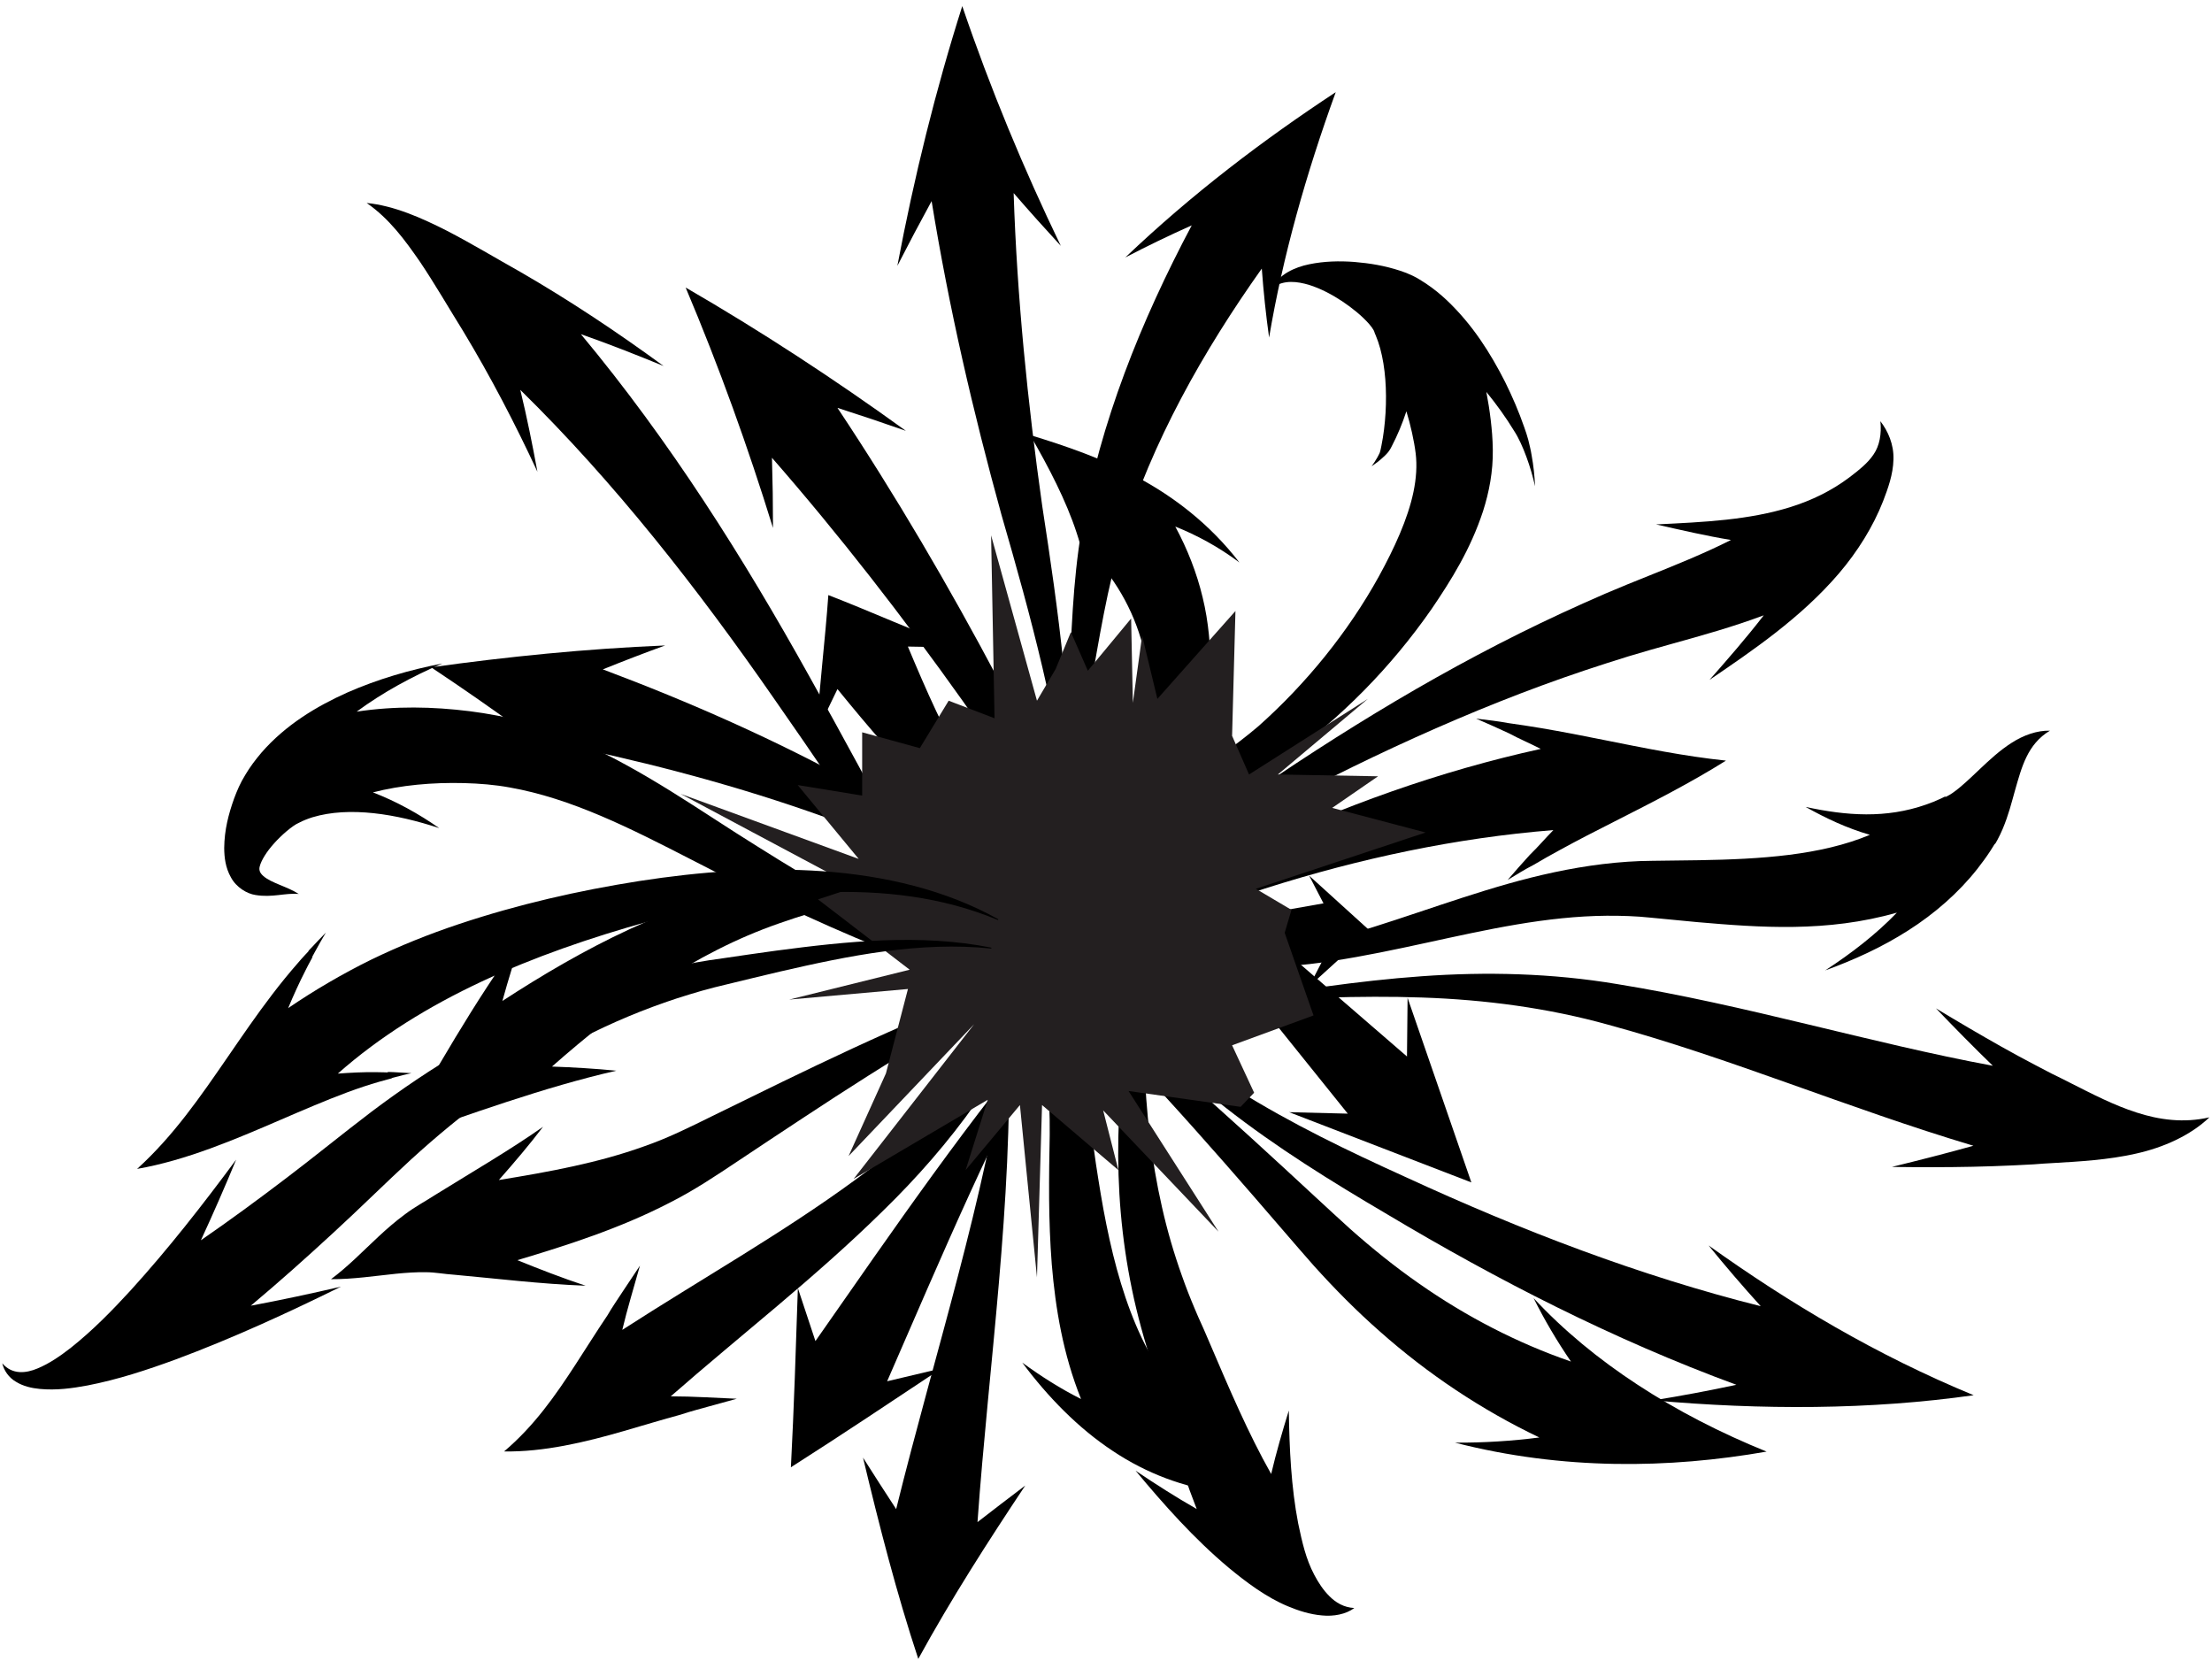 <?xml version="1.0" encoding="UTF-8"?>
<!-- Generator: Adobe Illustrator 14.0.0, SVG Export Plug-In  -->
<svg xmlns="http://www.w3.org/2000/svg" xmlns:xlink="http://www.w3.org/1999/xlink" xmlns:a="http://ns.adobe.com/AdobeSVGViewerExtensions/3.0/" version="1.1" x="0px" y="0px" width="257px" height="193px" viewBox="-0.24 -0.71 257 193" xml:space="preserve">
<defs>
</defs>
<polyline fill="none" points="114.91,108.26 143.3,108.26 170.71,136.65 "></polyline>
<path fill-rule="evenodd" d="M114.91,108.21v0.1l26.07,2.36l1.63,0.15l0.41,0.04l0.2,0.02l0.05,0l0.03,0  c0.42,0.17-3.57-1.52-1.88-0.8l0.01,0.01l0.06,0.08l0.51,0.64l2.05,2.55l4.1,5.1l8.2,10.2l-6.81-0.17l21.17,8.16l-7.41-21.44  l-0.07,6.81l-9.9-8.56l-4.95-4.28l-2.48-2.14l-0.62-0.54l-0.08-0.07l-0.01-0.01c1.69,0.71-2.31-0.98-1.9-0.81l-0.03,0l-0.05,0  l-0.2,0.02l-0.41,0.04l-1.63,0.15L114.91,108.21z"></path>
<rect x="135.54" y="101.01" fill="none" width="23.41" height="12.87"></rect>
<polygon fill-rule="evenodd" points="135.54,107.41 135.54,107.48 153.53,110.66 151.86,113.88 158.95,107.44 151.86,101.01   153.53,104.23 "></polygon>
<path fill="none" d="M125.76,121.54c6.9-13.89,12.81-30.23,10.84-46.37c-1.38-11.44-8.67-18.59-17.15-25.33"></path>
<path fill-rule="evenodd" d="M125.71,121.52l0.09,0.04c5.23-8.79,9.86-18.13,12.52-28.4c1.32-5.12,2.12-10.48,2.09-15.96  c0.01-2.68-0.22-5.65-0.92-8.5c-0.68-2.86-1.78-5.65-3.18-8.24c2.51,1,5.04,2.37,7.45,4.17c-3.45-4.48-7.67-7.66-11.82-9.88  c-4.18-2.23-8.34-3.65-12.49-4.92c2.16,3.75,4.16,7.58,5.39,11.33c1.25,3.75,1.63,7.36,1.1,10.41c1.03-1.75,1.81-3.78,2.29-6  c2.69,3.49,4.33,7.42,5.01,12.17c0.76,4.71,0.82,9.63,0.34,14.56C132.6,102.2,129.54,112.03,125.71,121.52z"></path>
<path fill="none" d="M131.08,121.95c-9.34-5.53-3.35-19.64,2.24-25.77c4.37-4.79,10.73-7.64,15.64-11.82  c6.1-5.21,11.49-11.5,15.49-18.59c2.48-4.4,4.74-9.49,4.24-14.72c-0.5-5.21-2.52-12.6-6.52-16.16c-2.61-2.32-11.65-5.71-14.53-2.21"></path>
<path fill-rule="evenodd" d="M131.05,121.99l0.05-0.09c-1.64-1.07-2.94-2.6-3.62-4.36c-0.69-1.77-0.82-3.69-0.6-5.56  c0.46-3.75,2.07-7.32,4.11-10.47c1.03-1.58,2.2-3.07,3.5-4.34c1.31-1.28,2.8-2.4,4.36-3.45c3.15-2.1,6.64-3.86,10.05-6.22  c6.67-4.82,12.43-10.63,17.18-17.45c2.32-3.41,4.54-6.97,5.99-11.39c0.7-2.19,1.17-4.61,1.13-7.14c-0.02-1.33-0.11-2.29-0.24-3.43  c-0.13-1.1-0.3-2.18-0.51-3.27c1.16,1.42,2.25,2.92,3.26,4.58c0.49,0.75,1,1.88,1.4,2.98c0.41,1.11,0.74,2.25,1,3.4  c-0.05-1.19-0.18-2.4-0.4-3.6c-0.09-0.6-0.25-1.21-0.39-1.8c-0.14-0.54-0.3-0.97-0.46-1.44c-0.64-1.85-1.39-3.58-2.23-5.28  c-1.71-3.36-3.75-6.61-6.74-9.46c-0.75-0.71-1.57-1.38-2.47-1.98c-0.42-0.27-1-0.65-1.51-0.89c-0.5-0.24-0.98-0.43-1.45-0.58  c-1.85-0.61-3.58-0.88-5.34-1.03c-1.75-0.13-3.51-0.09-5.25,0.27c-1.68,0.34-3.54,1.19-4.24,2.7c1.34-0.93,2.86-0.7,4.21-0.31  c1.36,0.43,2.65,1.11,3.85,1.9c1.18,0.79,2.32,1.71,3.15,2.66c0.21,0.23,0.37,0.47,0.5,0.68c0.12,0.21,0.11,0.34,0.25,0.61  c0.2,0.48,0.38,1,0.53,1.55c0.6,2.21,0.77,4.86,0.62,7.46c-0.08,1.3-0.23,2.6-0.48,3.82c-0.06,0.29-0.12,0.63-0.21,0.86  c-0.1,0.18-0.16,0.34-0.27,0.52c-0.2,0.34-0.41,0.68-0.66,1.02c0.44-0.3,0.87-0.62,1.25-0.97c0.4-0.36,0.77-0.68,1.1-1.38  c0.65-1.24,1.22-2.61,1.69-4.04c0.49,1.59,0.9,3.44,1.08,4.9c0.17,1.38,0.07,2.9-0.26,4.48c-0.66,3.15-2.23,6.54-4.01,9.79  c-3.57,6.46-8.44,12.47-14.01,17.42c-2.81,2.41-6.15,4.55-9.29,7.13c-1.57,1.29-3.09,2.71-4.44,4.31c-1.34,1.62-2.44,3.36-3.38,5.17  c-1.84,3.61-3.17,7.55-3.26,11.64c-0.03,2.03,0.32,4.11,1.25,5.93C127.78,119.65,129.31,121.09,131.05,121.99z"></path>
<path fill="none" d="M131.47,110.92c-1.58-5.72-5.92-11.44-8.87-16.34c-12.62-22.26-26.42-42.9-43.18-61.89"></path>
<path fill-rule="evenodd" d="M131.42,110.93l0.1-0.03c-1.32-5.98-4.83-11.24-7.58-16.5c-2.63-5.36-5.36-10.86-8.21-16.21  c-5.7-10.75-11.87-21.3-18.67-31.52c2.65,0.85,5.3,1.74,7.95,2.67c-8.35-6.04-16.9-11.62-25.59-16.65  c3.91,9.25,7.26,18.57,10.15,27.93c0-2.7-0.04-5.42-0.12-8.15c7.84,8.98,15.2,18.46,22.17,28.26c3.5,4.92,6.83,9.86,10.22,14.96  C125.35,100.68,129.35,105.21,131.42,110.93z"></path>
<path fill="none" d="M120.83,115.21c-2.98-2.57-6.25-4.35-9.59-6.29c-3.1-1.8-4.6-5.38-6.43-8.4c-5.24-8.65-10.45-17.32-15.89-25.83  c-9.47-14.81-20.14-29.02-32.78-41.11c-3.59-3.43-8.85-8.98-13.77-10.7"></path>
<path fill-rule="evenodd" d="M120.79,115.24l0.07-0.08c-2.84-2.74-6.31-4.82-9.54-6.96c-3-2.16-4.16-6.09-6.18-9.53  c-3.74-6.93-7.46-13.87-11.32-20.76C86.14,64.1,77.6,50.53,67.25,38.11c3.22,1.13,6.4,2.38,9.61,3.7  c-5.4-3.95-10.95-7.64-16.66-10.94c-2.77-1.55-5.54-3.23-8.51-4.77c-2.94-1.49-6.11-2.91-9.33-3.23c2.63,1.82,4.45,4.31,6.2,6.84  c1.71,2.54,3.29,5.28,5,8.03c3.22,5.33,6.06,10.8,8.64,16.35c-0.58-3.15-1.22-6.34-1.99-9.51c10.96,10.75,20.58,23.04,29.51,35.91  c4.5,6.43,8.89,12.96,13.3,19.48c1.14,1.62,2.09,3.23,3.24,4.94c1.13,1.66,2.51,3.34,4.37,4.39  C114.16,111.15,117.68,112.8,120.79,115.24z"></path>
<path fill="none" d="M122.21,101.52c-4.34-1.63-8.08-6.33-10.84-9.81c-6.11-7.15-10.45-15.52-15.38-23.29"></path>
<path fill-rule="evenodd" d="M122.19,101.57l0.04-0.1c-2.4-1.36-4.16-3.44-5.71-5.6c-1.57-2.18-2.82-4.54-4.31-6.93  c-2.71-4.6-4.85-9.48-6.97-14.54c1.89,0.04,3.77,0.07,5.64,0.06c-4.89-1.85-9.88-4.1-14.88-6.04c-0.38,5.35-1.04,10.58-1.39,16.08  c0.79-1.74,1.62-3.45,2.45-5.16c3.52,4.31,7.22,8.73,11.4,12.64c2.03,1.79,4.04,3.85,6.29,5.59  C116.97,99.33,119.46,100.94,122.19,101.57z"></path>
<path fill="none" d="M121.62,97.23c3.94-10.62,3.35-23.9,6.11-35.75c4.34-18.59,15.58-36.77,27.21-51.48"></path>
<path fill-rule="evenodd" d="M121.57,97.21l0.1,0.04c2.48-5.6,3.65-11.74,4.73-17.74c1.07-6.01,2-12.03,3.73-17.64  c3.51-11.32,9.39-21.74,16.23-31.38c0.2,2.71,0.48,5.38,0.85,8.01c1.58-9.4,4.29-19,7.74-28.5c-8.45,5.56-16.69,11.81-24.45,19.2  c2.57-1.34,5.14-2.58,7.72-3.73c-5.87,11.06-10.65,22.88-12.79,35.28c-1.06,6.25-1.19,12.4-1.48,18.47  C123.64,85.29,123.29,91.36,121.57,97.21z"></path>
<path fill="none" d="M124.97,94.78c-0.99-1.43-0.99-3.27-1.18-5.31c-0.99-10.83-3.16-21.24-5.52-31.87  c-3.94-19.4-6.51-37.79-6.7-57.6"></path>
<path fill-rule="evenodd" d="M124.93,94.81l0.08-0.06c-0.79-1.33-0.76-2.89-0.8-4.42c-0.03-1.54-0.09-3.09-0.17-4.63  c-0.16-3.09-0.41-6.17-0.72-9.25c-0.63-6.16-1.53-12.29-2.47-18.39c-1.7-12.06-2.93-24.27-3.32-36.34c1.8,2.08,3.64,4.13,5.48,6.13  c-4.3-8.92-8.16-18.18-11.45-27.85c-3.09,9.72-5.59,19.84-7.54,30.17c1.3-2.54,2.63-5.05,3.98-7.52  c2.01,12.39,4.81,24.46,8.12,36.46c1.71,5.9,3.36,11.79,4.76,17.75c0.7,2.98,1.34,5.98,1.88,8.99c0.27,1.51,0.52,3.02,0.76,4.54  C123.75,91.89,123.95,93.55,124.93,94.81z"></path>
<path fill="none" d="M125.76,108.87C104.27,92.33,75.87,82.73,49.85,76.8"></path>
<path fill-rule="evenodd" d="M125.72,108.91l0.06-0.08c-7.96-7.11-16.96-13.16-26.42-18.37c-9.47-5.21-19.41-9.6-29.56-13.41  c2.38-0.96,4.79-1.89,7.24-2.78c-9.26,0.39-18.31,1.3-27.19,2.54c7.47,4.97,14.66,10.19,21.39,15.68c-1.33-2.09-2.71-4.19-4.13-6.26  c10.24,2.19,20.38,4.97,30.25,8.63C107.21,98.51,116.81,103.06,125.72,108.91z"></path>
<path fill="none" d="M122.01,102.13c-10.25-1.84-22.28-0.61-32.14,2.04c-17.15,4.49-30.76,16.55-44.17,27.58"></path>
<path fill-rule="evenodd" d="M122,102.18l0.02-0.1c-5.3-1.34-10.84-1.85-16.37-1.84c-5.53,0.02-11.11,0.57-16.59,1.65  c-11.23,2.13-21.59,7.59-30.93,13.68c0.7-2.53,1.48-5.06,2.36-7.62c-5.78,7.89-10.18,15.88-14.79,23.79  c8.65-3,17.32-6.17,25.67-8.07c-2.45-0.24-4.95-0.39-7.48-0.48c7.94-6.99,16.49-13.2,26.41-16.64c5.02-1.77,10.22-3.06,15.53-3.86  C111.15,101.92,116.58,101.62,122,102.18z"></path>
<path fill="none" d="M113.33,109.28c7.69,5.11,21.89-4.7,28.39-7.35c11.24-4.7,22.67-8.37,34.7-10.42  c7.89-1.43,15.97-2.04,23.86-3.88"></path>
<path fill-rule="evenodd" d="M113.36,109.24l-0.06,0.09c2.38,1.84,5.66,2.1,8.59,1.72c2.99-0.37,5.86-1.27,8.65-2.29  c2.79-1.03,5.49-2.23,8.16-3.37c1.34-0.57,2.64-1.12,3.93-1.54c1.37-0.46,2.74-0.91,4.12-1.35c11.02-3.5,22.17-5.87,33.49-6.78  c-0.95,0.96-1.73,1.9-2.75,2.89c-0.88,0.97-1.73,1.92-2.57,2.91c1.01-0.61,1.86-1.16,3.04-1.77c0.98-0.58,1.98-1.15,3.02-1.71  c2.06-1.13,4.2-2.23,6.38-3.33c4.35-2.21,8.81-4.47,12.93-7.06c-4.84-0.51-9.49-1.46-14.24-2.41c-2.38-0.48-4.79-0.95-7.27-1.37  c-1.24-0.21-2.5-0.4-3.78-0.58c-1.08-0.21-2.5-0.37-3.74-0.52c1.29,0.55,2.58,1.14,3.84,1.72c1.12,0.61,2.48,1.18,3.67,1.8  c-11.73,2.57-23.12,6.67-33.77,11.73c-1.33,0.63-2.66,1.28-3.98,1.93c-1.4,0.68-2.7,1.46-3.96,2.2c-2.52,1.51-4.97,3.02-7.51,4.37  c-2.53,1.34-5.13,2.56-7.88,3.28C118.96,110.5,115.93,110.7,113.36,109.24z"></path>
<path fill="none" d="M120.83,112.96c-4.53,9.8-11.44,17.77-19.52,24.72c-8.28,7.15-17.55,13.28-26.22,19.81  c-5.32,3.88-10.45,8.17-16.76,10.42"></path>
<path fill-rule="evenodd" d="M120.87,112.98l-0.09-0.04c-5.25,9.53-13,17.13-21.57,23.35c-8.56,6.28-18,11.59-27.15,17.49  c0.57-2.41,1.36-4.99,2.05-7.46c-0.64,0.96-1.28,1.93-1.93,2.9c-0.61,0.94-1.36,2.02-1.83,2.85c-1.32,1.96-2.5,3.86-3.7,5.7  c-2.39,3.68-4.83,7.17-8.32,10.13c4.57,0.08,9.4-1.06,13.91-2.37c2.26-0.65,4.47-1.33,6.59-1.9c1.25-0.42,2.19-0.64,3.3-0.96  c1.07-0.3,2.15-0.6,3.23-0.89c-2.57-0.1-5-0.28-7.67-0.28c8.11-7.11,16.75-13.76,24.65-21.54  C110.24,132.27,117.07,123.18,120.87,112.98z"></path>
<path fill="none" d="M116.49,107.85c13.21,10.62,25.04,22.88,36.87,35.13c14.59,15.12,30.96,22.67,51.66,24.92"></path>
<path fill-rule="evenodd" d="M116.52,107.81l-0.07,0.08c10.44,9.42,19.82,19.83,29.01,30.42c2.32,2.66,4.54,5.29,6.93,8  c2.42,2.69,4.99,5.29,7.75,7.71c5.49,4.86,11.72,9.04,18.47,12.26c-3.18,0.41-6.46,0.62-9.81,0.6c12.56,3.22,24.91,3.02,36.21,1.04  c-10.7-4.33-20.16-10.38-27.07-17.83c1.24,2.49,2.69,4.96,4.34,7.37c-6.23-2.15-12.17-5.22-17.68-9.08  c-2.76-1.92-5.4-4.05-7.95-6.31c-2.53-2.29-5.15-4.75-7.73-7.12C138.57,125.41,127.96,116.01,116.52,107.81z"></path>
<path fill="none" d="M142.71,115.61c15.77-1.63,29.77-3.06,45.54,0.61c16.56,3.68,32.33,9.81,48.9,13.07  c6.11,1.23,13.21,3.06,19.32-0.2"></path>
<path fill-rule="evenodd" d="M142.71,115.56l0.01,0.1c7.44-0.37,14.89-0.75,22.26-0.49c7.37,0.25,14.66,1.22,21.63,3.16  c14.19,3.86,27.8,9.69,42.43,14.06c-3.14,0.88-6.3,1.68-9.48,2.46c3.12,0.04,6.27,0.05,9.41-0.02c1.58-0.04,3.15-0.08,4.72-0.16  l2.35-0.12c0.71-0.06,1.48-0.11,2.24-0.15c3.08-0.18,6.39-0.36,9.62-1.09c3.22-0.71,6.35-2.11,8.56-4.22  c-2.99,0.69-5.84,0.29-8.46-0.56c-2.65-0.85-5.13-2.14-7.8-3.49c-0.67-0.34-1.34-0.68-2.07-1.03l-1.95-1.02  c-1.3-0.67-2.59-1.39-3.87-2.1c-2.56-1.44-5.09-2.93-7.62-4.46c2.16,2.25,4.35,4.49,6.61,6.67c-14.29-2.65-28.73-7.08-43.65-9.49  c-7.56-1.27-15.22-1.45-22.71-0.91C157.43,113.23,150.06,114.41,142.71,115.56z"></path>
<path fill="none" d="M127.14,103.97c-2.71,10.42-11.9,9.64-19.88,6.16c-8.45-3.68-16.51-7.95-24.5-12.56  c-8.1-4.68-16.7-9.87-26.05-11.18c-7.76-1.09-19.78-0.66-25.42,5.8c-1.52,1.74-4.49,6.62-2.69,9.03c1.22,1.64,4.11,1.28,5.87,1.93"></path>
<path fill-rule="evenodd" d="M127.19,103.98l-0.1-0.03c-0.61,1.88-1.48,3.7-2.82,5.08c-1.32,1.4-3.08,2.25-4.93,2.53  c-3.73,0.55-7.54-0.7-10.98-2.31c-7.05-3.47-13.91-7.41-20.57-11.61c-6.66-4.13-13.18-8.9-20.97-12.29  c-1.94-0.84-3.97-1.59-6.07-2.17c-2.11-0.6-4.31-1-6.42-1.27c-4.27-0.53-8.62-0.63-13.13,0.05c3.03-2.23,6.39-4.06,9.95-5.59  c-3.75,0.73-7.44,1.79-11.04,3.37c-3.57,1.6-7.16,3.75-9.97,6.98c-0.69,0.81-1.33,1.66-1.87,2.57c-0.61,0.98-0.97,1.86-1.31,2.76  c-0.64,1.8-1.13,3.63-1.15,5.76c0.01,1.05,0.13,2.25,0.78,3.4c0.62,1.17,1.88,1.91,2.85,2.05c1.98,0.33,3.42-0.26,5.03-0.12  c-1.36-0.88-3.17-1.25-4.12-2.09c-0.48-0.42-0.5-0.79-0.41-1.12c0.08-0.33,0.28-0.76,0.57-1.23c0.59-0.95,1.53-1.98,2.53-2.83  c0.5-0.42,1.04-0.83,1.48-1.01c0.49-0.26,1.02-0.46,1.55-0.63c4.29-1.29,9.73-0.39,14.72,1.26c-2.35-1.64-4.92-3.08-7.7-4.15  c3.28-0.85,6.95-1.17,10.57-1.08c1.84,0.05,3.59,0.19,5.33,0.51c1.76,0.31,3.53,0.76,5.29,1.32c7.09,2.25,13.96,6.22,21.15,9.77  c7.17,3.58,14.47,6.85,21.99,9.67c3.83,1.33,8.06,2.31,12.2,1.28c2.04-0.52,3.92-1.69,5.18-3.33  C126.08,107.87,126.77,105.92,127.19,103.98z"></path>
<path fill="none" d="M110.97,105.61c3.15,2.86,6.31,5.92,8.67,9.39c3.94,6.13,4.34,12.87,4.73,19.81  c0.99,14.5,3.35,29.82,17.15,37.79"></path>
<path fill-rule="evenodd" d="M111,105.57l-0.07,0.08c3.33,3.58,6.72,7.37,8.61,11.62c1.88,4.32,2.22,9.02,2.18,13.83  c-0.01,1.21-0.04,2.42-0.06,3.65c-0.01,1.3-0.02,2.52-0.01,3.79c0.02,2.52,0.11,5.06,0.31,7.63c0.43,5.13,1.31,10.43,3.4,15.64  c-2.34-1.17-4.63-2.62-6.83-4.23c2.95,3.97,6.51,7.62,10.51,10.26c3.99,2.67,8.34,4.23,12.5,4.77c-2.59-3.32-4.2-6.98-4.86-10.53  c-0.68-3.56-0.53-7.01,0.04-10.43c-1.07,1.87-2.01,3.85-2.75,5.97c-2.22-3.66-3.76-8.02-4.89-12.59c-0.56-2.29-1.03-4.64-1.43-7.02  c-0.2-1.18-0.39-2.42-0.57-3.58c-0.17-1.23-0.34-2.47-0.53-3.71c-0.75-4.96-1.99-10.23-4.82-14.63  C118.81,111.69,114.88,108.62,111,105.57z"></path>
<path fill="none" d="M123.79,110.3c-2.56,2.04-5.52,3.27-8.48,4.49c-12.03,5.51-23.07,12.05-34.5,18.59  c-9.86,5.52-19.72,6.94-30.36,9.6c-4.34,1.02-7.89,3.47-12.22,4.9"></path>
<path fill-rule="evenodd" d="M123.82,110.34l-0.06-0.08c-2.48,1.72-5.3,2.75-8.14,3.71c-2.88,1.05-5.65,2.21-8.45,3.39  c-5.58,2.38-11.07,4.96-16.51,7.6c-2.72,1.32-5.43,2.65-8.14,3.98c-2.77,1.37-5.24,2.59-7.93,3.52c-5.33,1.92-10.97,2.95-16.87,3.91  c1.81-2.05,3.56-4.11,5.13-6.18c-3.8,2.67-8.17,5.21-12.51,7.9c-0.99,0.65-2.39,1.4-3.51,2.25c-1.13,0.83-2.13,1.71-3.07,2.58  c-1.87,1.74-3.53,3.47-5.54,4.97c2.5,0.02,5.11-0.38,7.54-0.63c1.22-0.12,2.4-0.2,3.5-0.18c1.11,0.01,2.03,0.21,3.34,0.3  c4.89,0.44,9.83,1.06,15.2,1.27c-2.75-0.91-5.37-1.93-7.93-2.97c5.82-1.74,11.91-3.69,17.61-6.63c2.86-1.43,5.59-3.26,8.03-4.89  c2.51-1.67,5.02-3.34,7.53-4.99c5.02-3.31,10.07-6.54,15.24-9.6c2.58-1.52,5.21-3.03,7.83-4.41  C118.81,113.83,121.57,112.39,123.82,110.34z"></path>
<path fill="none" d="M126.94,105.81c0.99-2.86,5.32-4.7,7.69-6.13c16.17-10.62,33.71-20.63,51.85-27.37  c10.06-3.88,22.67-6.33,29.77-15.73c1.97-2.66,3.35-4.9,1.97-8.37"></path>
<path fill-rule="evenodd" d="M126.89,105.79l0.1,0.03c0.72-1.65,2.29-2.67,3.8-3.54c1.54-0.88,3.2-1.51,4.81-2.47  c3.11-1.8,6.23-3.56,9.38-5.26c6.3-3.42,12.68-6.64,19.17-9.57c6.49-2.93,13.08-5.58,19.76-7.82c1.68-0.57,3.33-1.08,5.04-1.62  c1.65-0.5,3.35-0.98,5.07-1.46c3.45-0.96,7.03-1.95,10.66-3.31c-2.01,2.61-4.19,5.1-6.3,7.5c5.01-3.41,10.62-7.21,15.02-12.35  c2.18-2.55,3.99-5.45,5.15-8.42c0.55-1.44,1.16-3.08,1.2-4.83c0.06-1.76-0.64-3.31-1.52-4.45c0.16,1.47-0.1,2.87-0.79,3.86  c-0.67,1.01-1.66,1.78-2.76,2.63c-2.16,1.63-4.47,2.72-6.88,3.48c-4.83,1.51-9.97,1.75-15.63,2.02c2.96,0.67,5.8,1.33,8.7,1.81  c-2.96,1.5-6.19,2.81-9.53,4.15c-1.67,0.67-3.37,1.35-5.09,2.09c-1.64,0.72-3.35,1.47-5,2.24c-6.65,3.08-13.08,6.52-19.33,10.22  c-6.24,3.7-12.31,7.64-18.23,11.76c-2.96,2.06-5.89,4.15-8.79,6.29c-1.38,1.04-3.01,1.89-4.48,2.96  C128.97,102.76,127.44,104.01,126.89,105.79z"></path>
<path fill="none" d="M129.9,105.61c1.97,5.51,1.77,11.23,1.58,16.95c-0.39,11.44,0.79,21.65,4.93,32.48  c2.96,8.38,6.31,18.79,11.63,25.94c1.97,2.66,5.72,6.13,9.07,5.11"></path>
<path fill-rule="evenodd" d="M129.95,105.59l-0.1,0.03c1.58,5.59,0.98,11.3,0.39,17c-0.59,5.78-0.78,11.68-0.26,17.61  c0.26,2.96,0.69,5.92,1.3,8.86c0.3,1.47,0.66,2.93,1.05,4.38c0.2,0.72,0.4,1.45,0.62,2.17l0.16,0.54c-0.01,0.01,0.08,0.3,0.12,0.44  l0.28,1.04c1.52,5.54,3.05,11.23,5.29,16.93c-2.42-1.38-4.78-2.89-7.1-4.45c3.27,3.93,6.77,7.88,10.84,11.29  c1.99,1.64,4.31,3.4,6.83,4.45c1.26,0.53,2.59,0.95,3.97,1.07c1.36,0.14,2.8-0.13,3.77-0.86c-1.22-0.06-2.16-0.64-2.88-1.36  c-0.73-0.72-1.3-1.6-1.78-2.51c-0.98-1.86-1.4-3.78-1.86-5.95c-0.82-4.25-1.02-8.63-1.09-13.12c-0.75,2.43-1.46,4.87-2.05,7.37  c-2.66-4.71-4.88-9.92-7.15-15.23l-0.43-1c-0.08-0.2-0.11-0.25-0.25-0.58l-0.21-0.47c-0.29-0.63-0.57-1.26-0.83-1.89  c-0.54-1.27-1.04-2.55-1.5-3.86c-0.93-2.6-1.71-5.27-2.32-7.99c-1.24-5.44-1.85-11.08-2.05-16.79  C132.52,116.99,132.3,110.92,129.95,105.59z"></path>
<path fill="none" d="M122.8,117.04c-11.63,16.75-20.9,35.13-31.15,52.7"></path>
<path fill-rule="evenodd" d="M122.84,117.07l-0.08-0.06c-10.25,12-19.25,25.19-28.26,38.07c-0.68-2.05-1.36-4.1-2.04-6.15  c-0.23,6.96-0.45,13.86-0.81,20.81c5.87-3.74,11.7-7.64,17.5-11.49c-2.11,0.5-4.21,1-6.32,1.5  C109.14,145.28,115.19,130.87,122.84,117.07z"></path>
<path fill="none" d="M116.88,120.31c-1.38,24.11-8.28,47.8-10.45,71.7"></path>
<path fill-rule="evenodd" d="M116.94,120.31l-0.1-0.01c-2.65,18.47-8.44,36-12.96,54.3c-1.3-1.98-2.58-3.98-3.85-5.98  c1.88,7.88,3.91,15.8,6.42,23.38c3.84-7.01,8.07-13.59,12.43-20.14c-1.86,1.41-3.71,2.82-5.55,4.25  C114.64,157.78,117.44,138.99,116.94,120.31z"></path>
<path fill="none" d="M126.74,111.73c10.06,13.48,25.43,21.45,39.83,28.8c19.12,9.81,41.01,18.18,62.5,20.84"></path>
<path fill-rule="evenodd" d="M126.78,111.7l-0.08,0.06c4.13,6.2,9.53,11.56,15.44,16.19c5.92,4.64,12.34,8.61,18.77,12.39  c12.79,7.64,26.29,14.56,40.59,19.82c-3.18,0.68-6.41,1.29-9.67,1.81c12.6,1.12,25.22,1.11,37.24-0.6  c-11.22-4.62-21.37-10.66-30.8-17.4c1.94,2.39,3.96,4.74,6.06,7.06c-14.06-3.53-27.76-8.78-41.19-14.97  c-6.73-3.05-13.35-6.23-19.57-10.12C137.35,122.05,131.54,117.41,126.78,111.7z"></path>
<path fill="none" d="M133.25,108.26c5.32,3.47,12.03,2.86,17.94,2.04c13.41-2.25,25.43-7.97,39.24-7.76  c12.81,0.41,28,2.25,38.25-7.97c2.96-3.27,4.54-9.19,9.27-10.42"></path>
<path fill-rule="evenodd" d="M133.28,108.22l-0.05,0.09c2.95,2.18,6.73,3.09,10.4,3.28c3.68,0.16,7.4-0.1,11.03-0.68  c7.28-1.11,14.35-3.05,21.35-4.23c3.5-0.59,6.98-0.98,10.41-1.01c1.72-0.01,3.41,0.04,5.1,0.22c1.79,0.17,3.59,0.35,5.42,0.52  c7.28,0.63,15.09,1.22,23.21-1.1c-2.43,2.53-5.32,4.75-8.33,6.71c3.29-1.19,6.6-2.69,9.66-4.65c3.06-1.95,5.84-4.38,8-7.12  c0.54-0.69,1.05-1.38,1.52-2.1c0.12-0.18,0.23-0.36,0.34-0.54l0.08-0.13l0.04-0.07l0.01-0.01c-0.03,0.03,0.27-0.29,0.15-0.16  l0.01-0.02l0.02-0.04l0.18-0.32c0.23-0.43,0.43-0.85,0.6-1.25c0.69-1.63,1.05-3.1,1.44-4.49c0.78-2.71,1.44-5.38,4.06-6.95  c-1.49-0.04-3.09,0.53-4.46,1.42c-1.38,0.88-2.57,1.99-3.68,3.04c-1.11,1.05-2.16,2.07-3.15,2.76c-0.25,0.17-0.49,0.32-0.72,0.43  l-0.17,0.08l-0.02,0.01l-0.01,0.01c-0.13,0.13,0.17-0.18,0.14-0.15l-0.01,0l-0.05,0.03l-0.11,0.05c-0.14,0.07-0.28,0.14-0.43,0.21  c-0.57,0.27-1.15,0.5-1.73,0.7c-4.65,1.63-9.22,1.3-13.98,0.27c2.35,1.32,4.79,2.47,7.46,3.24c-5.69,2.39-12.7,2.83-19.83,2.95  c-1.79,0.03-3.61,0.04-5.44,0.07c-1.92,0.01-3.86,0.15-5.76,0.38c-3.8,0.46-7.49,1.29-11.06,2.3c-7.14,2.03-13.85,4.69-20.78,6.53  c-3.45,0.94-6.96,1.57-10.53,1.81C140.1,110.5,136.43,110.05,133.28,108.22z"></path>
<polygon fill="#231F20" points="99.93,91.71 99.93,84.36 106.63,86.2 109.98,80.69 115.31,82.73 114.91,61.48 120.24,80.69   122.41,77.01 124.18,72.72 126.15,77.21 131.18,71.14 131.38,80.94 132.46,73.13 134.23,80.48 143.3,70.27 142.91,84.77   144.88,89.26 158.68,80.48 148.23,89.26 159.87,89.47 154.54,93.14 165.39,96 145.67,102.54 149.81,104.99 149.02,107.65   152.37,117.25 142.91,120.72 145.47,126.23 143.9,127.87 130.88,126.03 141.33,142.37 127.93,128.28 129.7,135.22 120.83,127.66   120.24,147.68 118.26,127.66 111.95,135.22 114.52,127.05 98.94,136.24 112.94,118.27 98.35,133.59 102.69,123.99 105.25,114.18   91.45,115.41 105.45,111.94 94.8,103.77 99.14,102.34 78.83,91.51 99.53,99.07 92.44,90.49 "></polygon>
<path fill="none" d="M115.73,106.12c-15.17-7.44-35.39-4.13-50.82,0.28c-8.51,2.48-17.03,5.79-24.48,10.75  c-8.51,5.51-15.7,13.51-24.74,17.92"></path>
<path fill-rule="evenodd" d="M115.71,106.17l0.04-0.09c-6.15-3.44-13.27-5.07-20.37-5.58c-7.13-0.5-14.31,0.05-21.36,1.14  c-7.06,1.11-14.04,2.7-20.94,5c-3.45,1.15-6.87,2.52-10.21,4.14c-1.65,0.81-3.37,1.74-4.89,2.63c-1.64,0.95-3.22,1.96-4.74,2.99  c0.61-1.46,1.27-2.93,2.03-4.41c0.18-0.37,0.38-0.74,0.58-1.11l0.15-0.28l0.08-0.14c-0.15,0.07,0-0.06-0.01-0.08l0.3-0.55  c0.4-0.74,0.82-1.48,1.25-2.2c-0.57,0.58-1.13,1.17-1.69,1.77l-0.21,0.22l-0.1,0.11l-0.05,0.06l-0.01,0.01  c0.04-0.03-0.1,0.07,0.09-0.05l-0.01,0.01l-0.03,0.03l-0.42,0.45c-0.28,0.3-0.55,0.6-0.81,0.91c-1.06,1.21-2.05,2.43-2.98,3.65  c-1.86,2.43-3.5,4.84-5.12,7.19c-3.23,4.69-6.32,9.21-10.59,13.09c5.69-0.99,11.33-3.4,16.64-5.69c2.66-1.15,5.27-2.27,7.79-3.21  c1.26-0.47,2.51-0.88,3.72-1.23c0.3-0.09,0.6-0.17,0.91-0.25l0.45-0.12l0.03-0.01l0.01,0c0.19-0.13,0.06-0.04,0.1-0.06l0.01,0  l0.06-0.02l0.11-0.03l0.23-0.06c0.6-0.16,1.2-0.31,1.81-0.44c-0.69-0.05-1.37-0.09-2.06-0.12l-0.52-0.02  c-0.08,0.03,0-0.06-0.22,0.05l-0.13,0l-0.26-0.01c-0.35-0.01-0.69-0.02-1.04-0.02c-1.4-0.01-2.85,0.06-4.32,0.17  c9.84-8.7,22.74-13.94,36-17.65c6.63-1.8,13.43-3.1,20.32-3.4C102.2,102.68,109.23,103.45,115.71,106.17z"></path>
<path fill="none" d="M114.93,109.43c-10.38-1.65-22.61,1.1-32.72,3.03c-15.43,3.31-27.94,10.75-39.91,21.22  c-4.79,4.13-37.51,33.35-42.3,23.98"></path>
<path fill-rule="evenodd" d="M114.93,109.48l0.02-0.1c-8.24-1.65-16.79-0.74-25.05,0.35c-2.08,0.28-4.14,0.59-6.2,0.89l-1.54,0.22  c-0.58,0.09-1.06,0.18-1.6,0.27c-1.05,0.19-2.09,0.41-3.13,0.64c-4.16,0.94-8.26,2.22-12.25,3.82c-7.98,3.21-15.42,7.72-22.26,12.87  c-3.46,2.63-6.59,5.2-9.89,7.7c-3.27,2.49-6.58,4.92-9.93,7.23c1.44-3.11,2.8-6.23,4.1-9.37c-3.9,5.27-7.93,10.43-12.29,15.22  c-2.18,2.38-4.45,4.68-6.91,6.63c-1.23,0.96-2.52,1.85-3.88,2.41c-1.33,0.56-2.93,0.76-4.1-0.6c0.19,0.81,0.74,1.66,1.6,2.15  c0.84,0.52,1.82,0.74,2.77,0.83c1.9,0.18,3.74-0.07,5.52-0.4c3.56-0.69,6.94-1.81,10.25-3.02c6.61-2.46,12.96-5.38,19.21-8.46  c-3.49,0.81-6.98,1.56-10.47,2.21c3.27-2.74,6.43-5.56,9.53-8.42c3.1-2.84,6.14-5.86,9.08-8.56c5.98-5.46,12.49-10.31,19.68-14.02  c3.59-1.86,7.34-3.43,11.21-4.7c0.97-0.31,1.94-0.61,2.92-0.89c0.48-0.13,1.01-0.28,1.45-0.39l1.52-0.37  c2.03-0.49,4.05-0.99,6.07-1.46C98.39,110.31,106.61,108.63,114.93,109.48z"></path>
</svg>
